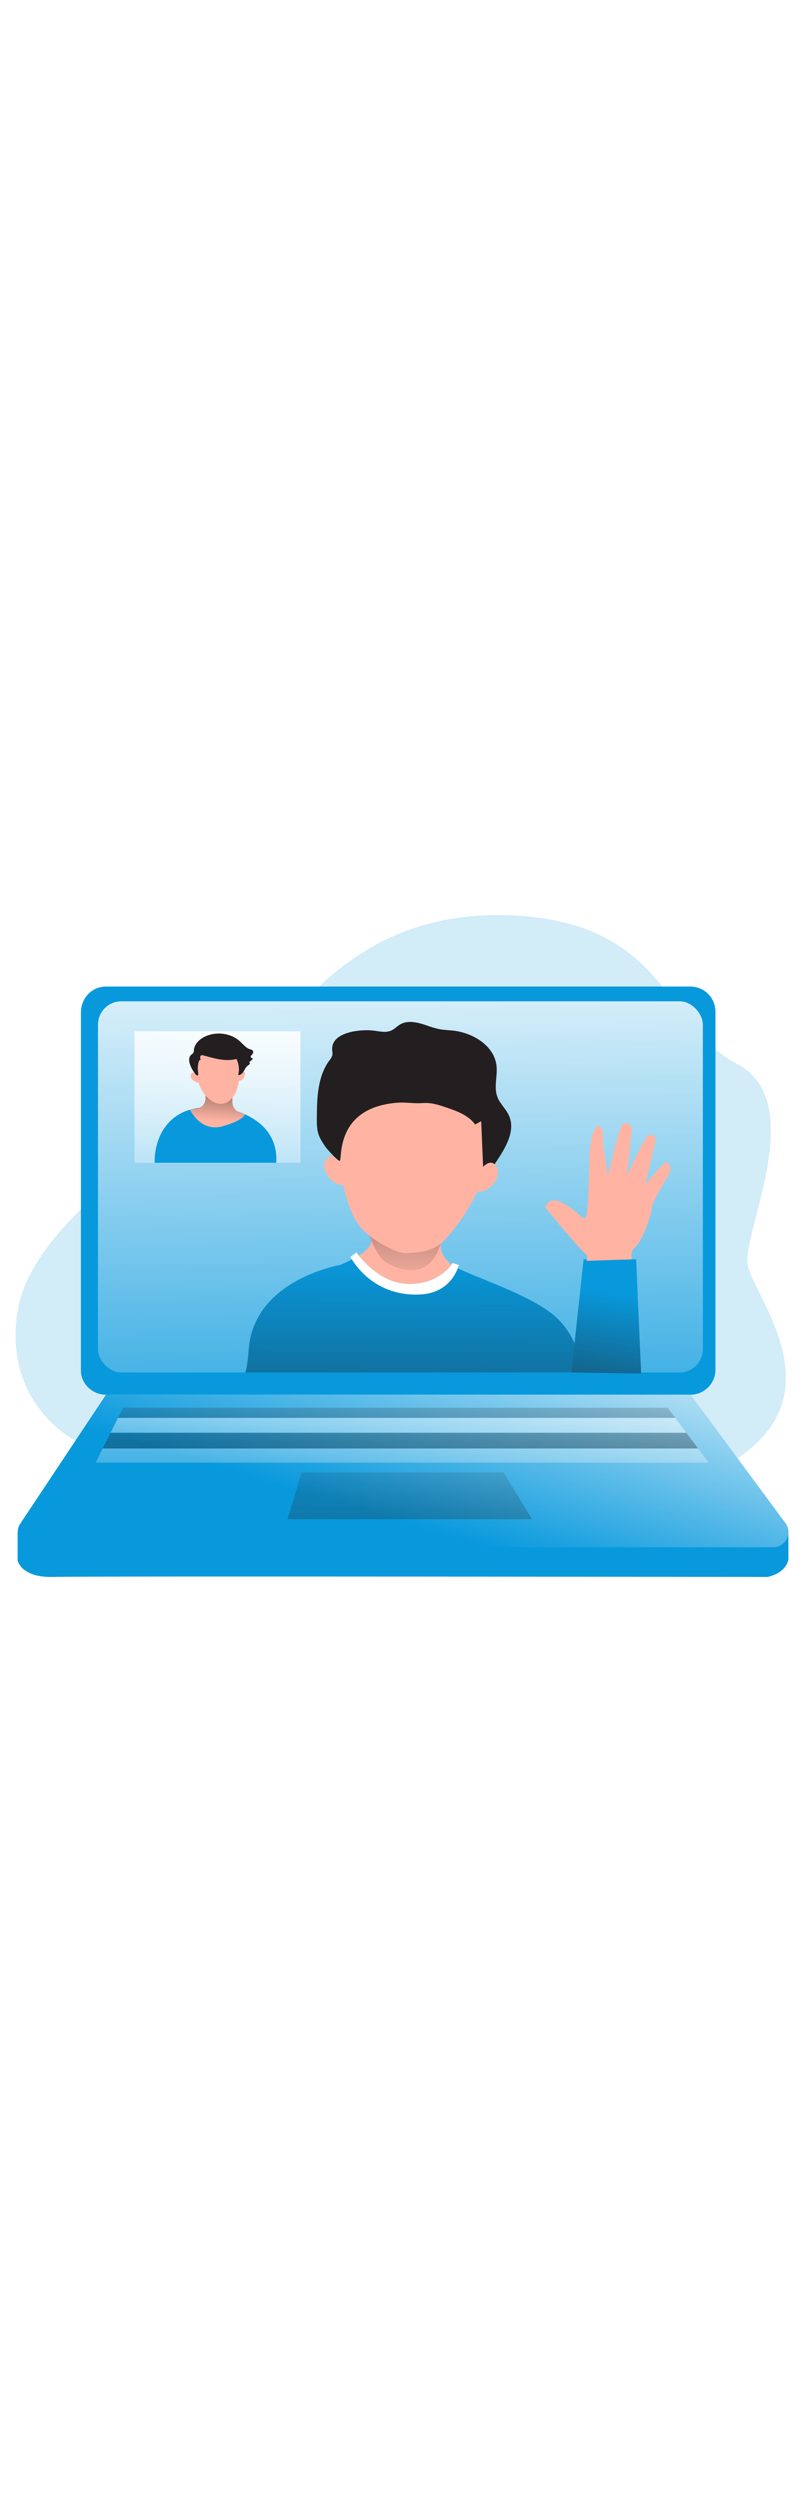<svg id="_0021_video_call" xmlns="http://www.w3.org/2000/svg" xmlns:xlink="http://www.w3.org/1999/xlink" viewBox="0 0 500 500" data-imageid="facetime-3-41" imageName="Facetime 3" class="illustrations_image" style="width: 161px;"><defs><style>.cls-1_facetime-3-41{fill:url(#linear-gradient);}.cls-1_facetime-3-41,.cls-2_facetime-3-41,.cls-3_facetime-3-41,.cls-4_facetime-3-41,.cls-5_facetime-3-41,.cls-6_facetime-3-41,.cls-7_facetime-3-41,.cls-8_facetime-3-41,.cls-9_facetime-3-41,.cls-10_facetime-3-41,.cls-11_facetime-3-41,.cls-12_facetime-3-41,.cls-13_facetime-3-41,.cls-14_facetime-3-41,.cls-15_facetime-3-41,.cls-16_facetime-3-41,.cls-17_facetime-3-41,.cls-18_facetime-3-41{stroke-width:0px;}.cls-2_facetime-3-41{isolation:isolate;opacity:.18;}.cls-2_facetime-3-41,.cls-18_facetime-3-41{fill:#68e1fd;}.cls-3_facetime-3-41{fill:url(#linear-gradient-11-facetime-3-41);}.cls-4_facetime-3-41{fill:url(#linear-gradient-12-facetime-3-41);}.cls-5_facetime-3-41{fill:url(#linear-gradient-13-facetime-3-41);}.cls-6_facetime-3-41{fill:url(#linear-gradient-10-facetime-3-41);}.cls-7_facetime-3-41{fill:url(#linear-gradient-4-facetime-3-41);}.cls-8_facetime-3-41{fill:url(#linear-gradient-2-facetime-3-41);}.cls-9_facetime-3-41{fill:url(#linear-gradient-3-facetime-3-41);}.cls-10_facetime-3-41{fill:url(#linear-gradient-8-facetime-3-41);}.cls-11_facetime-3-41{fill:url(#linear-gradient-9-facetime-3-41);}.cls-12_facetime-3-41{fill:url(#linear-gradient-7-facetime-3-41);}.cls-13_facetime-3-41{fill:url(#linear-gradient-5-facetime-3-41);}.cls-14_facetime-3-41{fill:url(#linear-gradient-6-facetime-3-41);}.cls-15_facetime-3-41{fill:#231f20;}.cls-16_facetime-3-41{fill:#fff;}.cls-17_facetime-3-41{fill:#ffb4a3;}</style><linearGradient id="linear-gradient-facetime-3-41" x1="-986.47" y1="5481.08" x2="-978.78" y2="5319.51" gradientTransform="translate(1235.83 5888.65) scale(1 -1)" gradientUnits="userSpaceOnUse"><stop offset="0" stop-color="#231f20" stop-opacity="0"/><stop offset="1" stop-color="#231f20"/></linearGradient><linearGradient id="linear-gradient-2-facetime-3-41" x1="-1042.89" y1="5860.33" x2="-1036.57" y2="5463.48" gradientTransform="translate(1289 5888.65) scale(1 -1)" gradientUnits="userSpaceOnUse"><stop offset="0" stop-color="#fff"/><stop offset="1" stop-color="#fff" stop-opacity="0"/></linearGradient><linearGradient id="linear-gradient-3-facetime-3-41" x1="-928.85" y1="5650.71" x2="-990.3" y2="5446.36" gradientTransform="translate(1235.83 5888.65) scale(1 -1)" gradientUnits="userSpaceOnUse"><stop offset="0" stop-color="#fff"/><stop offset=".89" stop-color="#fff" stop-opacity="0"/></linearGradient><linearGradient id="linear-gradient-4-facetime-3-41" x1="-1042.2" y1="5571.67" x2="-1042.85" y2="5408.83" gradientTransform="translate(1289 5888.65) scale(1 -1)" xlink:href="#linear-gradient-facetime-3-41"/><linearGradient id="linear-gradient-5-facetime-3-41" x1="-1038.62" y1="5643.48" x2="-1042.46" y2="5467.18" gradientTransform="translate(1289 5888.65) scale(1 -1)" gradientUnits="userSpaceOnUse"><stop offset="0" stop-color="#fff"/><stop offset=".6" stop-color="#fff" stop-opacity=".48"/><stop offset=".87" stop-color="#fff" stop-opacity=".13"/><stop offset="1" stop-color="#fff" stop-opacity="0"/></linearGradient><linearGradient id="linear-gradient-6-facetime-3-41" x1="-1039.76" y1="5571.66" x2="-1040.4" y2="5408.81" gradientTransform="translate(1289 5888.65) scale(1 -1)" xlink:href="#linear-gradient-facetime-3-41"/><linearGradient id="linear-gradient-7-facetime-3-41" x1="-1036.07" y1="5635.8" x2="-1039.92" y2="5459.49" xlink:href="#linear-gradient-2-facetime-3-41"/><linearGradient id="linear-gradient-8-facetime-3-41" x1="-1032.36" y1="5533.19" x2="-1039.41" y2="5297.26" gradientTransform="translate(1289 5888.65) scale(1 -1)" xlink:href="#linear-gradient-facetime-3-41"/><linearGradient id="linear-gradient-9-facetime-3-41" x1="-1150.63" y1="5796.73" x2="-1158.61" y2="5635.64" xlink:href="#linear-gradient-2-facetime-3-41"/><linearGradient id="linear-gradient-10-facetime-3-41" x1="134.86" y1="169.9" x2="137.79" y2="127.88" gradientTransform="matrix(1,0,0,1,0,0)" xlink:href="#linear-gradient-facetime-3-41"/><linearGradient id="linear-gradient-11-facetime-3-41" x1="-980.44" y1="5633.85" x2="-982.34" y2="5408.22" xlink:href="#linear-gradient-facetime-3-41"/><linearGradient id="linear-gradient-12-facetime-3-41" x1="-905.59" y1="5612.66" x2="-926.37" y2="5490.2" gradientTransform="translate(1289 5888.65) scale(1 -1)" xlink:href="#linear-gradient-facetime-3-41"/><linearGradient id="linear-gradient-13-facetime-3-41" x1="251.3" y1="276.24" x2="252.28" y2="132.24" gradientTransform="matrix(1,0,0,1,0,0)" xlink:href="#linear-gradient-facetime-3-41"/></defs><path id="background_facetime-3-41" class="cls-2_facetime-3-41 targetColor" d="M46.94,368.41S1.61,345.93,10.96,287.91c9.35-58.02,101.1-108.61,137.12-146.56,36.02-37.94,73.34-103.17,169.83-99.18,96.49,3.99,95.19,68.67,140.46,92.25,45.26,23.58,2.66,105.5,6.66,125.12,4,19.62,55.08,78.89-6.41,119.82-61.49,40.94-411.67-10.96-411.67-10.96Z" style="fill: rgb(8, 153, 221);"/><g id="laptop_facetime-3-41"><path class="cls-18_facetime-3-41 targetColor" d="M10.96,425.71v17.19s2.19,10.76,22.24,10.17c20.06-.59,444.08,0,444.08,0,0,0,10.85-1.77,13.02-10.61v-16.75H10.96Z" style="fill: rgb(8, 153, 221);"/><path class="cls-1_facetime-3-41" d="M10.96,425.71v17.19s2.19,10.76,22.24,10.17c20.06-.59,444.08,0,444.08,0,0,0,10.85-1.77,13.02-10.61v-16.75H10.96Z"/><path class="cls-18_facetime-3-41 targetColor" d="M429.37,339.89H65.91c-8.61,0-15.59-6.97-15.59-14.91V102.63c0-9.28,6.98-16.27,15.59-16.27h363.46c8.6.02,15.56,6.99,15.56,15.59v222.35c0,8.6-6.96,15.57-15.56,15.58Z" style="fill: rgb(8, 153, 221);"/><rect class="cls-18_facetime-3-41 targetColor" x="59.49" y="95.53" width="376.15" height="230.57" rx="14.51" ry="14.51" style="fill: rgb(8, 153, 221);"/><rect class="cls-8_facetime-3-41" x="60.94" y="95.53" width="376.15" height="230.57" rx="14.51" ry="14.51"/><path class="cls-18_facetime-3-41 targetColor" d="M65.91,339.89l-53.34,80.15c-2.88,4.32-1.7,10.16,2.62,13.03,1.54,1.03,3.35,1.57,5.2,1.57h460.51c5.19,0,9.4-4.2,9.41-9.39,0-2.02-.64-3.98-1.84-5.6l-59.08-79.78H65.91Z" style="fill: rgb(8, 153, 221);"/><path class="cls-9_facetime-3-41" d="M65.91,339.89l-53.34,80.15c-2.88,4.32-1.7,10.16,2.62,13.03,1.54,1.03,3.35,1.57,5.2,1.57h460.51c5.19,0,9.4-4.2,9.41-9.39,0-2.02-.64-3.98-1.84-5.6l-59.08-79.78H65.91Z"/><polygon class="cls-7_facetime-3-41" points="419.92 354.27 73.39 354.27 76.55 347.96 415.19 347.96 419.92 354.27"/><polygon class="cls-13_facetime-3-41" points="426.84 363.52 68.77 363.52 73.39 354.27 419.92 354.27 426.84 363.52"/><polygon class="cls-14_facetime-3-41" points="434.15 373.29 63.88 373.29 68.77 363.52 426.84 363.52 434.15 373.29"/><polygon class="cls-12_facetime-3-41" points="440.73 382.08 59.49 382.08 63.88 373.29 434.15 373.29 440.73 382.08"/><polygon class="cls-10_facetime-3-41" points="187.58 388.18 313.16 388.18 330.85 417.21 178.74 417.21 187.58 388.18"/></g><g id="character_1_facetime-3-41"><rect class="cls-11_facetime-3-41" x="83.64" y="114.13" width="103.21" height="81.68"/><path class="cls-17_facetime-3-41" d="M152.3,140.01c.1.47.08.96-.06,1.42-.18.84-.55,1.63-1.09,2.3-.55.67-1.37,1.07-2.24,1.1-.12.01-.24-.03-.32-.12-.05-.07-.07-.15-.07-.23-.06-1.28-.12-3.22.69-4.29.74-.92,2.65-1.79,3.09-.18Z"/><path class="cls-17_facetime-3-41" d="M119.63,139.94c-.65.38-1.03,1.09-1.01,1.84-.03.77.22,1.52.69,2.13.42.48.92.9,1.47,1.22.65.5,1.44.81,2.26.89.23.03.46-.06.62-.23.09-.14.14-.31.13-.48.08-1.98-.94-6.92-4.15-5.36Z"/><path class="cls-17_facetime-3-41" d="M122.56,143.4c-.53.08-1.07-.14-1.38-.58-.51-.73-.69-1.62-1.38-1.22s-.24,1.88.34,2.7,2.52,1.44,2.85.88-.44-1.77-.44-1.77Z"/><path class="cls-17_facetime-3-41" d="M148.59,142.51c.52.08,1.04-.15,1.34-.58.52-.73.69-1.62,1.38-1.22s.25,1.88-.34,2.7-2.51,1.44-2.84.88.47-1.77.47-1.77Z"/><path class="cls-18_facetime-3-41 targetColor" d="M96.17,195.8s-1.33-21.72,16.81-30.95,61-1.31,58.8,30.95h-75.61Z" style="fill: rgb(8, 153, 221);"/><path class="cls-17_facetime-3-41" d="M127.78,149.61v6.4c0,3-2.17,5.56-5.12,6.06l-4.5.75s6.48,14.11,20.04,10.38c13.56-3.73,14.16-7.5,14.16-7.5l-3.23-1.12c-2.75-.96-4.6-3.55-4.61-6.46l-.03-8.51h-16.71Z"/><path class="cls-6_facetime-3-41" d="M127.78,149.61v6.4c0,3-2.17,5.56-5.12,6.06l-4.5.75s6.48,14.11,20.04,10.38c13.56-3.73,14.16-7.5,14.16-7.5l-3.23-1.12c-2.75-.96-4.6-3.55-4.61-6.46l-.03-8.51h-16.71Z"/><path class="cls-17_facetime-3-41" d="M121.69,135.84s-.46,9.24,5.03,16.74c5.96,8.14,14.21,9.63,19.73,0,1.6-2.75,4.54-17.52,3.35-22.63-1.19-5.11-20.85-19.66-28.11,5.89Z"/><path class="cls-15_facetime-3-41" d="M119.09,128.57c.42-.25.79-.57,1.11-.94.28-.54.41-1.15.38-1.76.31-4.13,3.95-7.28,7.79-8.84,6.88-2.8,15.41-1.61,20.92,3.44,1.99,1.82,3.73,4.13,6.31,4.9.53.08,1.03.29,1.46.62.83.81.21,2.26-.65,3.04-.21.16-.38.37-.5.61-.25.69.65,1.27,1.38,1.5-.66.89-1.49,1.65-2.43,2.22.48.05.64.74.39,1.16-.3.38-.68.69-1.11.91-1.2.85-1.81,2.29-2.58,3.55s-1.98,2.48-3.44,2.39c.88-3.36.5-6.92-1.07-10.02-6.71,1.81-13.76-.35-20.47-2.19-.5-.2-1.05-.2-1.55,0-.86.5-.58,1.78-.19,2.69-.85,0-1.27,1.02-1.44,1.86-.25,1.24-.39,2.51-.43,3.78,0,.76.55,3.27.2,3.8-.69,1.05-1.69-.62-2.3-1.42-1.94-2.61-5.12-8.61-1.79-11.3Z"/></g><g id="character_1-2_facetime-3-41"><path class="cls-17_facetime-3-41" d="M211.2,194.63s-4.59-5.72-8.33-1c-3.74,4.72,1.82,15.91,10.65,16.11s-2.32-15.12-2.32-15.12Z"/><path class="cls-17_facetime-3-41" d="M274.13,246.27s-1.33,6.88,6.72,12.74c-1.95,2.83-7.22,8.25-16.19,10.75h0c-3.99,1.08-8.12,1.49-12.24,1.22-7.04-.4-13.25-3.4-18.21-6.95l-.78-.57c-3.84-2.9-7.31-6.26-10.32-10.01,5.93-3.76,10.89-8.73,5.68-13.13-.03-.03-.07-.06-.1-.08-.05-.05-.1-.09-.16-.13l-.1-.08c-19.81-15.32-18.25-68.09-18.25-68.09,20.08-76.34,69.51-41.9,80.17-37.83,10.66,4.07,18.27,29.3,13.46,57.24-5.59,32.33-29.7,54.92-29.7,54.92Z"/><path class="cls-18_facetime-3-41 targetColor" d="M362.22,326.1h-209.77c.69-1.31,1.53-5.06,2.28-14.71,3.36-43.05,56.69-52.06,56.69-52.06,2.65-1.06,5.24-2.26,7.76-3.6l8.21,9.63c2.31,2.7,8.39,4.76,8.39,4.76,31.39,15.32,45.1-2.94,48.59-8.98,11.82,6.11,41.78,15.5,58.25,27.96,18.09,13.65,19.58,36.99,19.58,36.99Z" style="fill: rgb(8, 153, 221);"/><polygon class="cls-18_facetime-3-41 targetColor" points="355.36 326.1 362.92 255.81 395.62 255.81 398.71 326.73 355.36 326.1" style="fill: rgb(8, 153, 221);"/><path class="cls-3_facetime-3-41" d="M357.32,307.96l-1.95,18.14h-202.95c.69-1.31,1.53-5.06,2.28-14.71,3.4-43.05,56.73-52.06,56.73-52.06,2.65-1.06,5.24-2.26,7.76-3.6l8.21,9.63c2.31,2.7,8.39,4.76,8.39,4.76,31.39,15.32,45.1-2.94,48.59-8.98,11.82,6.11,41.78,15.5,58.25,27.96,6.41,4.95,11.45,11.43,14.68,18.86Z"/><polygon class="cls-4_facetime-3-41" points="398.71 326.73 355.37 326.1 357.32 307.96 362.92 255.81 395.62 255.81 398.71 326.73"/><path class="cls-17_facetime-3-41" d="M416.55,201.7c-.53,1.48-3.62,6.5-6.43,11.42h0c-2.43,4.27-4.62,8.46-4.72,10.2-.2,3.73-5.14,20.12-10.61,25.11-3.37,3.08-1.83,7.37-1.83,7.37l-6.99.23-21.32.69s1.73-3.27-.76-4.6c-2.49-1.33-24.76-28.46-24.76-28.46,0,0,1.62-7.96,11.2-2.65,9.58,5.31,11.17,9.58,13.55,9.13s2.59-37.02,2.59-37.02c0,0,.5-16.72,4.94-19.79,4.44-3.07,3.65,11.09,3.65,11.09l2.93,19.19s7.19-30.47,9.35-31.85,6.43-.21,5.37,5.66c-.25,1.38-1.69,16.54-1.69,16.54l-1.18,9.95s11.27-24.42,13.32-25.21c2.06-.79,5.3.19,4.32,4.32s-5.94,25.37-6.09,26.04c.41-.49,10.07-12.1,12.38-13.25s3.76,3.15,2.77,5.9Z"/><path class="cls-16_facetime-3-41" d="M285.33,259.33s-3.81,17.26-23.88,18.29c-31.26,1.62-43.53-23.42-43.53-23.42l3.72-2.68s.5.74,1.46,1.93c3.82,4.75,14.82,16.71,29.32,17.57,16.58.95,25.71-8.05,28.43-11.98.22-.32.43-.65.62-.99l3.86,1.28Z"/><path class="cls-15_facetime-3-41" d="M206.57,125.51c.06,1.22.36,2.47.07,3.67-.37,1.1-.96,2.12-1.73,2.99-7.47,10.08-7.83,23.57-7.88,36.11,0,3.16,0,6.39.91,9.42.9,2.92,2.63,5.5,4.33,8.05.82,1.22,7.46,8.74,8.94,8.9,1.98.21-3.85-32.92,35.71-36.11,3.95-.32,7.87.17,11.84.3,2.35.08,4.69-.22,7.04-.13,3.95.16,7.76,1.43,11.51,2.69,6.77,2.28,13.98,4.87,18.17,10.65l3.78-2.06.56,13.71.14,3.29.85,19.95,8.69-13.12c5.42-8.18,11.05-18.27,7.06-27.24-1.88-4.22-5.69-7.41-7.3-11.75-2.25-6.05.23-12.81-.48-19.22-1.38-12.49-14.61-20.56-27.11-21.89-2.79-.3-5.61-.36-8.36-.87-2.72-.59-5.4-1.38-8.01-2.36-5.39-1.84-11.6-3.44-16.51-.56-1.92,1.12-3.44,2.86-5.5,3.78-3.56,1.6-7.67.36-11.55-.05-7.65-.78-25.72.88-25.17,11.88Z"/><path class="cls-17_facetime-3-41" d="M300.19,198.67s4.59-5.72,8.32-1c3.73,4.72-1.82,15.91-10.64,16.11-8.82.2,2.32-15.12,2.32-15.12Z"/><path class="cls-5_facetime-3-41" d="M261.5,261.62c-.35.13-.71.24-1.07.35-5.4,1.54-11.22.05-16.36-2.23-2.14-.95-4.25-2.06-5.96-3.67-1.6-1.51-2.78-3.41-3.89-5.3-1.08-1.84-2.15-3.72-2.94-5.71-.74-1.87-.81-3.31-2.49-4.73,3.29,2.64,6.84,5,10.55,7.01,2.56,1.39,5.19,2.7,7.96,3.61,1.41.46,2.85.82,4.32.99,1.29.15,2.4-.1,3.66-.14,5.94-.18,11.43-1.2,16.63-4.25.8-.47,1.58-.97,2.33-1.51-1.24,3.19-2.5,6.41-4.5,9.18-2.07,2.86-4.94,5.19-8.25,6.4Z"/><path class="cls-17_facetime-3-41" d="M410.12,213.13c-2.43,4.27-4.62,8.46-4.72,10.2-.2,3.73-5.14,20.12-10.61,25.11-3.37,3.08-1.83,7.37-1.83,7.37l-6.99.23-.69-.07s2.56-10.24-3.93-14.76-14.13-9.44-13.16-14.94c.97-5.5,6.1-17.69,19.26-11,13.16,6.69,22.68-2.14,22.68-2.14Z"/></g></svg>